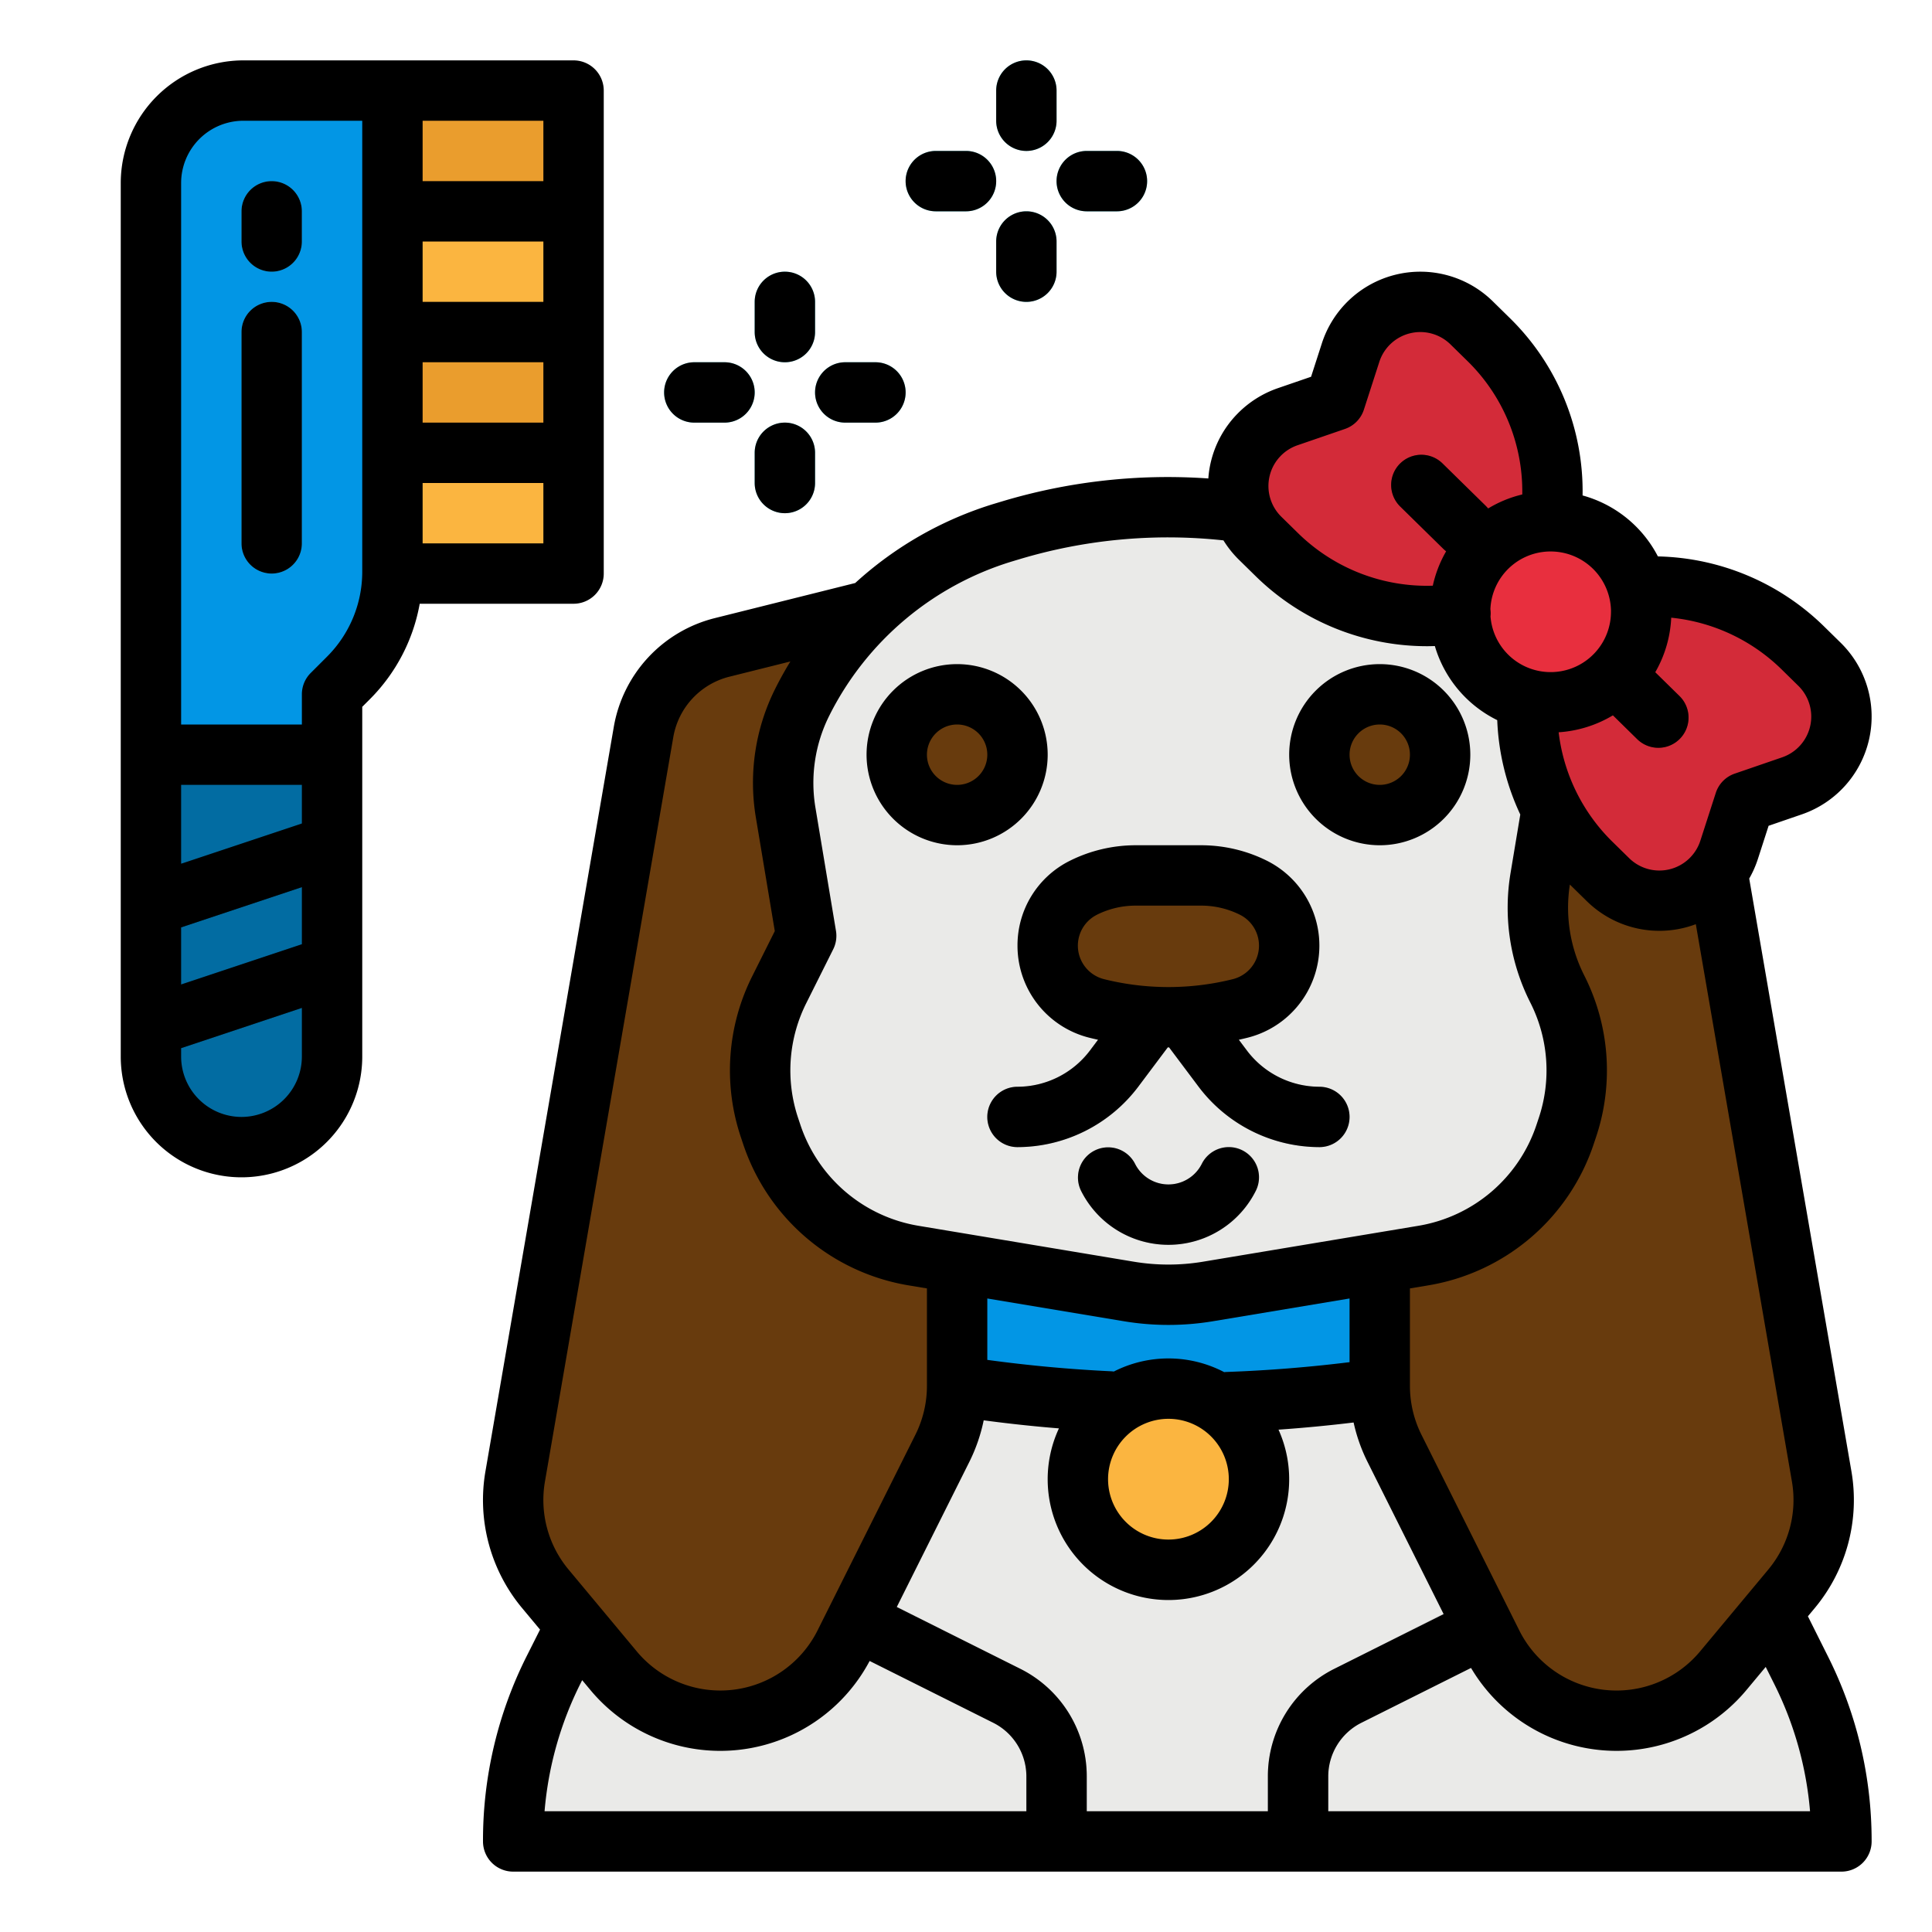 <svg height="512" viewBox="0 0 512 512" width="512" xmlns="http://www.w3.org/2000/svg"><g id="filled_outline" data-name="filled outline"><path d="m472 432 5.435 10.869a100.077 100.077 0 0 1 10.565 44.756v.375h-352a100.078 100.078 0 0 1 10.684-45.438l5.316-10.562 67.891-115.056h197.932z" fill="#eaeae8"/><path d="m272 488v-17.167a15.914 15.914 0 0 0 -8.845-14.312l-41.745-20.987a8 8 0 1 1 7.186-14.3l41.73 20.98a31.818 31.818 0 0 1 17.674 28.619v17.167z" fill="#cbcbcb"/><path d="m336 488v-17.167a31.825 31.825 0 0 1 17.689-28.622l45.26-22.869a8 8 0 0 1 7.216 14.281l-45.29 22.884a15.924 15.924 0 0 0 -8.875 14.326v17.167z" fill="#cbcbcb"/><path d="m365.647 368a379.594 379.594 0 0 1 -111.9-.676l-.1-.016v-33.308l112-2z" fill="#0296e5"/><path d="m381.647 160 46.3 11.575a28 28 0 0 1 20.8 22.406l34.01 197.258a36.818 36.818 0 0 1 -8 29.827l-18.072 21.686a36.821 36.821 0 0 1 -28.285 13.248 36.819 36.819 0 0 1 -32.932-20.353l-25.936-51.873a36.821 36.821 0 0 1 -3.887-16.466v-31.308z" fill="#683b0d"/><path d="m237.647 160-46.3 11.575a28 28 0 0 0 -20.8 22.406l-34.01 197.258a36.818 36.818 0 0 0 8 29.827l18.072 21.686a36.82 36.82 0 0 0 28.283 13.248 36.817 36.817 0 0 0 32.931-20.353l25.937-51.873a36.821 36.821 0 0 0 3.887-16.466v-31.308z" fill="#683b0d"/><path d="m320.168 342.246 56.972-9.5a48 48 0 0 0 37.646-32.168l.574-1.721a48 48 0 0 0 -2.605-36.645l-.128-.256a48 48 0 0 1 -4.414-29.357l2.868-17.208a48 48 0 0 0 -4.415-29.357l-.015-.031a88 88 0 0 0 -53.423-44.934l-1.628-.488a146 146 0 0 0 -83.906 0l-1.628.488a88 88 0 0 0 -53.423 44.934l-.016.031a48 48 0 0 0 -4.414 29.357l5.434 32.6-7.109 14.217a48 48 0 0 0 -2.6 36.645l.574 1.721a48 48 0 0 0 37.646 32.168l56.971 9.5a64 64 0 0 0 21.039.004z" fill="#eaeae8"/><circle cx="253.647" cy="200" fill="#683b0d" r="16"/><circle cx="365.647" cy="200" fill="#683b0d" r="16"/><path d="m349.647 304a40.191 40.191 0 0 1 -32-16l-8-10.667-8 10.667a40.191 40.191 0 0 1 -32 16 8 8 0 1 1 0-16 24.116 24.116 0 0 0 19.2-9.6l14.4-19.2a8 8 0 0 1 12.8 0l14.4 19.2a24.116 24.116 0 0 0 19.2 9.6 8 8 0 0 1 0 16z" fill="#cbcbcb"/><path d="m309.647 329.889a25.747 25.747 0 0 1 -23.155-14.311 8 8 0 0 1 14.31-7.156 9.889 9.889 0 0 0 17.69 0 8 8 0 1 1 14.31 7.156 25.747 25.747 0 0 1 -23.155 14.311z" fill="#cbcbcb"/><circle cx="309.647" cy="392" fill="#fbb540" r="24"/><path d="m64.492 24a24.491 24.491 0 0 0 -24.492 24.492v231.508a24 24 0 0 0 24 24 24 24 0 0 0 24-24v-96l4.284-4.284a40 40 0 0 0 11.716-28.285v-127.431z" fill="#0296e5"/><path d="m104 24h48v128h-48z" fill="#ea9d2d"/><path d="m104 56h48v32h-48z" fill="#fbb540"/><path d="m104 120h48v32h-48z" fill="#fbb540"/><path d="m72 72a8 8 0 0 1 -8-8v-8a8 8 0 0 1 16 0v8a8 8 0 0 1 -8 8z" fill="#2cbff4"/><path d="m72 152a8 8 0 0 1 -8-8v-56a8 8 0 0 1 16 0v56a8 8 0 0 1 -8 8z" fill="#2cbff4"/><path d="m333.7 115.2a19.418 19.418 0 0 1 7.545-4.762l12.582-4.326 4.089-12.661a19.426 19.426 0 0 1 4.62-7.633 19.416 19.416 0 0 1 27.464-.259l4.494 4.41a56.552 56.552 0 0 1 12.575 62.149l-1.848 4.425-4.388 1.929a56.551 56.551 0 0 1 -62.374-11.406l-4.494-4.411a19.415 19.415 0 0 1 -.265-27.455z" fill="#d32b39"/><path d="m453.606 232.872a19.409 19.409 0 0 0 4.619-7.633l4.089-12.661 12.582-4.325a19.415 19.415 0 0 0 7.545-4.762 19.417 19.417 0 0 0 -.257-27.458l-4.494-4.41a56.551 56.551 0 0 0 -62.374-11.407l-4.389 1.93-1.847 4.424a56.551 56.551 0 0 0 12.574 62.149l4.494 4.411a19.416 19.416 0 0 0 27.458-.258z" fill="#d32b39"/><path d="m439.475 198.164a7.973 7.973 0 0 1 -5.6-2.29l-62.807-61.64a8 8 0 0 1 11.207-11.42l62.807 61.64a8 8 0 0 1 -5.6 13.71z" fill="#961b20"/><circle cx="410.927" cy="162.146" fill="#e82f3e" r="24"/><path d="m40 200h48v80a24 24 0 0 1 -24 24 24 24 0 0 1 -24-24z" fill="#026ca2"/><path d="m88 216v16.43l-45.47 15.16a7.973 7.973 0 0 1 -2.53.41v-16.43l45.47-15.16a7.973 7.973 0 0 1 2.53-.41z" fill="#026ca2"/><path d="m88 248v16.43l-45.47 15.16a7.973 7.973 0 0 1 -2.53.41v-16.43l45.47-15.16a7.973 7.973 0 0 1 2.53-.41z" fill="#026ca2"/><path d="m88 216v16.43l-45.47 15.16a7.973 7.973 0 0 1 -2.53.41v-16.43l45.47-15.16a7.973 7.973 0 0 1 2.53-.41z" fill="#015078"/><path d="m88 248v16.43l-45.47 15.16a7.973 7.973 0 0 1 -2.53.41v-16.43l45.47-15.16a7.973 7.973 0 0 1 2.53-.41z" fill="#015078"/><g fill="#6ee7f5"><path d="m208 96a8 8 0 0 1 -8-8v-8a8 8 0 0 1 16 0v8a8 8 0 0 1 -8 8z"/><path d="m192 112h-8a8 8 0 0 1 0-16h8a8 8 0 0 1 0 16z"/><path d="m232 112h-8a8 8 0 0 1 0-16h8a8 8 0 0 1 0 16z"/><path d="m208 136a8 8 0 0 1 -8-8v-8a8 8 0 0 1 16 0v8a8 8 0 0 1 -8 8z"/><path d="m272 40a8 8 0 0 1 -8-8v-8a8 8 0 0 1 16 0v8a8 8 0 0 1 -8 8z"/><path d="m256 56h-8a8 8 0 0 1 0-16h8a8 8 0 0 1 0 16z"/><path d="m296 56h-8a8 8 0 0 1 0-16h8a8 8 0 0 1 0 16z"/><path d="m272 80a8 8 0 0 1 -8-8v-8a8 8 0 0 1 16 0v8a8 8 0 0 1 -8 8z"/></g><path d="m277.647 250.6a17.158 17.158 0 0 1 9.484-15.346 30.853 30.853 0 0 1 13.8-3.258h17.43a30.846 30.846 0 0 1 13.8 3.258 17.157 17.157 0 0 1 9.485 15.346 17.157 17.157 0 0 1 -13 16.645 78.364 78.364 0 0 1 -38.008 0 17.157 17.157 0 0 1 -12.991-16.645z" fill="#683b0d"/><path d="m162.663 192.622-34.01 197.258a44.747 44.747 0 0 0 9.736 36.307l4.727 5.672-3.577 7.107a108.583 108.583 0 0 0 -11.539 49.069 8 8 0 0 0 8 7.965h352a8 8 0 0 0 8-8v-.375a108.626 108.626 0 0 0 -11.41-48.334l-5.435-10.869c-.014-.028-.032-.054-.046-.082l1.794-2.153a44.751 44.751 0 0 0 9.737-36.307l-27.078-157.054a27.409 27.409 0 0 0 2.276-5.128l2.86-8.855 8.8-3.025a27.417 27.417 0 0 0 10.289-45.495l-4.494-4.41a64.863 64.863 0 0 0 -43.93-18.458 32 32 0 0 0 -19.963-16.155 64.231 64.231 0 0 0 -19.31-47.041l-4.49-4.41a27.417 27.417 0 0 0 -45.293 11.141l-2.86 8.856-8.8 3.025a27.528 27.528 0 0 0 -10.655 6.723 27.2 27.2 0 0 0 -7.771 17.205 152.782 152.782 0 0 0 -54.827 6.124l-1.629.489a96.15 96.15 0 0 0 -37.126 21.093l-37.233 9.308a36.021 36.021 0 0 0 -26.743 28.809zm-8.832 253.537.452-.9 2.178 2.613a44.793 44.793 0 0 0 74-7.7l32.694 16.346a15.914 15.914 0 0 1 8.845 14.315v9.167h-127.685a92.552 92.552 0 0 1 9.516-33.841zm143.979-96.021a71.9 71.9 0 0 0 23.673 0l36.164-6.027v16.877c-10.853 1.342-21.831 2.22-32.728 2.6-.167.006-.329.026-.493.042a31.889 31.889 0 0 0 -29.246-.16c-.226-.03-.454-.056-.685-.067-10.941-.514-21.959-1.534-32.848-3.02v-16.272zm11.837 25.862a16 16 0 1 1 -16 16 16.019 16.019 0 0 1 16-16zm-52.731 11.352a44.966 44.966 0 0 0 3.774-10.952c6.617.882 13.276 1.6 19.938 2.137a32 32 0 1 0 58.191.337c6.649-.462 13.3-1.1 19.9-1.9a44.921 44.921 0 0 0 3.656 10.378l20.207 40.411-28.892 14.448a31.825 31.825 0 0 0 -17.69 28.622v9.167h-48v-9.167a31.825 31.825 0 0 0 -17.689-28.622l-32.661-16.33zm213.364 59.1a92.6 92.6 0 0 1 9.4 33.548h-127.68v-9.167a15.914 15.914 0 0 1 8.845-14.312l28.993-14.5a44.82 44.82 0 0 0 72.993 5.848l5.1-6.121zm-1.667-30.5-18.072 21.687a28.818 28.818 0 0 1 -47.915-5.562l-25.937-51.877a28.973 28.973 0 0 1 -3.042-12.888v-25.868l4.808-.8a55.875 55.875 0 0 0 43.92-37.53l.574-1.72a55.64 55.64 0 0 0 -3.038-42.754l-.128-.256a39.743 39.743 0 0 1 -3.751-23.973l.019.02 4.493 4.41a27.45 27.45 0 0 0 28.867 6.079l25.463 147.68a28.776 28.776 0 0 1 -6.261 23.344zm7.967-234.2a11.418 11.418 0 0 1 -4.285 18.946l-12.582 4.325a8 8 0 0 0 -5.012 5.106l-4.089 12.661a11.416 11.416 0 0 1 -18.861 4.64l-4.493-4.41a48.647 48.647 0 0 1 -14.2-28.958 31.97 31.97 0 0 0 14.385-4.493l6.434 6.315a8 8 0 0 0 11.207-11.42l-6.428-6.308a31.725 31.725 0 0 0 4.235-14.461 48.748 48.748 0 0 1 29.2 13.648zm-49.654-19.752a15.988 15.988 0 0 1 -31.926 1.385 7.991 7.991 0 0 0 -.029-1.934 15.95 15.95 0 0 1 15.809-15.305h.154a16 16 0 0 1 16 15.85zm-87.513-41.2a11.458 11.458 0 0 1 4.437-2.8l12.582-4.326a8 8 0 0 0 5.011-5.107l4.089-12.661a11.417 11.417 0 0 1 18.86-4.64l4.5 4.412a48.313 48.313 0 0 1 14.524 35.359 31.582 31.582 0 0 0 -9.061 3.723 8.018 8.018 0 0 0 -.658-.741l-11.42-11.207a8 8 0 0 0 -11.207 11.42l11.42 11.207a7.966 7.966 0 0 0 .759.649 31.811 31.811 0 0 0 -3.542 9.128 48.764 48.764 0 0 1 -35.644-13.863l-4.494-4.41a11.416 11.416 0 0 1 -.151-16.144zm-71.049 27.936 1.629-.488a136.967 136.967 0 0 1 54.232-5.045 27.643 27.643 0 0 0 4.132 5.161l4.494 4.41a64.836 64.836 0 0 0 45.307 18.476c.7 0 1.394-.019 2.092-.042a31.891 31.891 0 0 0 16.534 19.635 64.653 64.653 0 0 0 6.109 25.016l-2.571 15.429a55.652 55.652 0 0 0 5.15 34.25l.128.255a39.744 39.744 0 0 1 2.17 30.538l-.574 1.722a39.907 39.907 0 0 1 -31.371 26.805l-56.972 9.5a55.781 55.781 0 0 1 -18.413 0l-56.972-9.5a39.909 39.909 0 0 1 -31.368-26.805l-.574-1.72a39.743 39.743 0 0 1 2.171-30.538l7.108-14.217a7.994 7.994 0 0 0 .736-4.893l-5.434-32.6a39.761 39.761 0 0 1 3.679-24.464l.033-.068a80.309 80.309 0 0 1 48.545-40.816zm-75.075 30.6 16.167-4.042q-2.127 3.472-3.969 7.137l-.033.068a55.657 55.657 0 0 0 -5.132 34.214l5.006 30.037-5.945 11.89a55.639 55.639 0 0 0 -3.038 42.754l.573 1.72a55.876 55.876 0 0 0 43.92 37.53l4.809.8v25.865a28.959 28.959 0 0 1 -3.047 12.891l-25.936 51.873a28.818 28.818 0 0 1 -47.915 5.562l-18.072-21.688a28.772 28.772 0 0 1 -6.257-23.347l34.011-197.258a20.01 20.01 0 0 1 14.858-16.007z"/><path d="m253.647 224a24 24 0 1 0 -24-24 24.027 24.027 0 0 0 24 24zm0-32a8 8 0 1 1 -8 8 8.009 8.009 0 0 1 8-8z"/><path d="m365.647 224a24 24 0 1 0 -24-24 24.027 24.027 0 0 0 24 24zm0-32a8 8 0 1 1 -8 8 8.009 8.009 0 0 1 8-8z"/><path d="m329.225 304.845a8 8 0 0 0 -10.733 3.577 9.889 9.889 0 0 1 -17.69 0 8 8 0 0 0 -14.31 7.156 25.888 25.888 0 0 0 46.31 0 8 8 0 0 0 -3.577-10.733z"/><path d="m152 16h-87.508a32.528 32.528 0 0 0 -32.492 32.491v231.509a32 32 0 0 0 64 0v-92.687l1.941-1.941a47.638 47.638 0 0 0 13.287-25.372h40.772a8 8 0 0 0 8-8v-128a8 8 0 0 0 -8-8zm-40 48h32v16h-32zm0 32h32v16h-32zm32-48h-32v-16h32zm-96 197.766 32-10.666v15.134l-32 10.666zm32-27.532-32 10.666v-20.9h32zm-16 77.766a16.019 16.019 0 0 1 -16-16v-2.234l32-10.666v12.9a16.019 16.019 0 0 1 -16 16zm22.627-121.941-4.284 4.284a8 8 0 0 0 -2.343 5.657v8h-32v-143.509a16.509 16.509 0 0 1 16.492-16.491h31.508v119.432a31.791 31.791 0 0 1 -9.373 22.627zm57.373-30.059h-32v-16h32z"/><path d="m72 48a8 8 0 0 0 -8 8v8a8 8 0 0 0 16 0v-8a8 8 0 0 0 -8-8z"/><path d="m72 80a8 8 0 0 0 -8 8v56a8 8 0 0 0 16 0v-56a8 8 0 0 0 -8-8z"/><path d="m208 72a8 8 0 0 0 -8 8v8a8 8 0 0 0 16 0v-8a8 8 0 0 0 -8-8z"/><path d="m192 96h-8a8 8 0 0 0 0 16h8a8 8 0 0 0 0-16z"/><path d="m224 112h8a8 8 0 0 0 0-16h-8a8 8 0 0 0 0 16z"/><path d="m200 128a8 8 0 0 0 16 0v-8a8 8 0 0 0 -16 0z"/><path d="m272 16a8 8 0 0 0 -8 8v8a8 8 0 0 0 16 0v-8a8 8 0 0 0 -8-8z"/><path d="m256 40h-8a8 8 0 0 0 0 16h8a8 8 0 0 0 0-16z"/><path d="m288 56h8a8 8 0 0 0 0-16h-8a8 8 0 0 0 0 16z"/><path d="m264 72a8 8 0 0 0 16 0v-8a8 8 0 0 0 -16 0z"/><path d="m269.647 250.6a25.12 25.12 0 0 0 19.053 24.41c.759.19 1.522.365 2.287.534l-2.143 2.856a24.116 24.116 0 0 1 -19.2 9.6 8 8 0 1 0 0 16 40.191 40.191 0 0 0 32-16l7.818-10.424h.182s.122 0 .182 0l7.821 10.424a40.191 40.191 0 0 0 32 16 8 8 0 0 0 0-16 24.116 24.116 0 0 1 -19.2-9.6l-2.143-2.856c.764-.169 1.527-.344 2.287-.534a25.157 25.157 0 0 0 5.149-46.91 39.053 39.053 0 0 0 -17.378-4.1h-17.43a39.047 39.047 0 0 0 -17.378 4.1 25.018 25.018 0 0 0 -13.907 22.5zm21.062-8.191a22.969 22.969 0 0 1 10.223-2.409h17.43a22.985 22.985 0 0 1 10.223 2.413 9.158 9.158 0 0 1 -1.874 17.075 70.623 70.623 0 0 1 -34.128 0 9.157 9.157 0 0 1 -1.874-17.074z"/></g></svg>